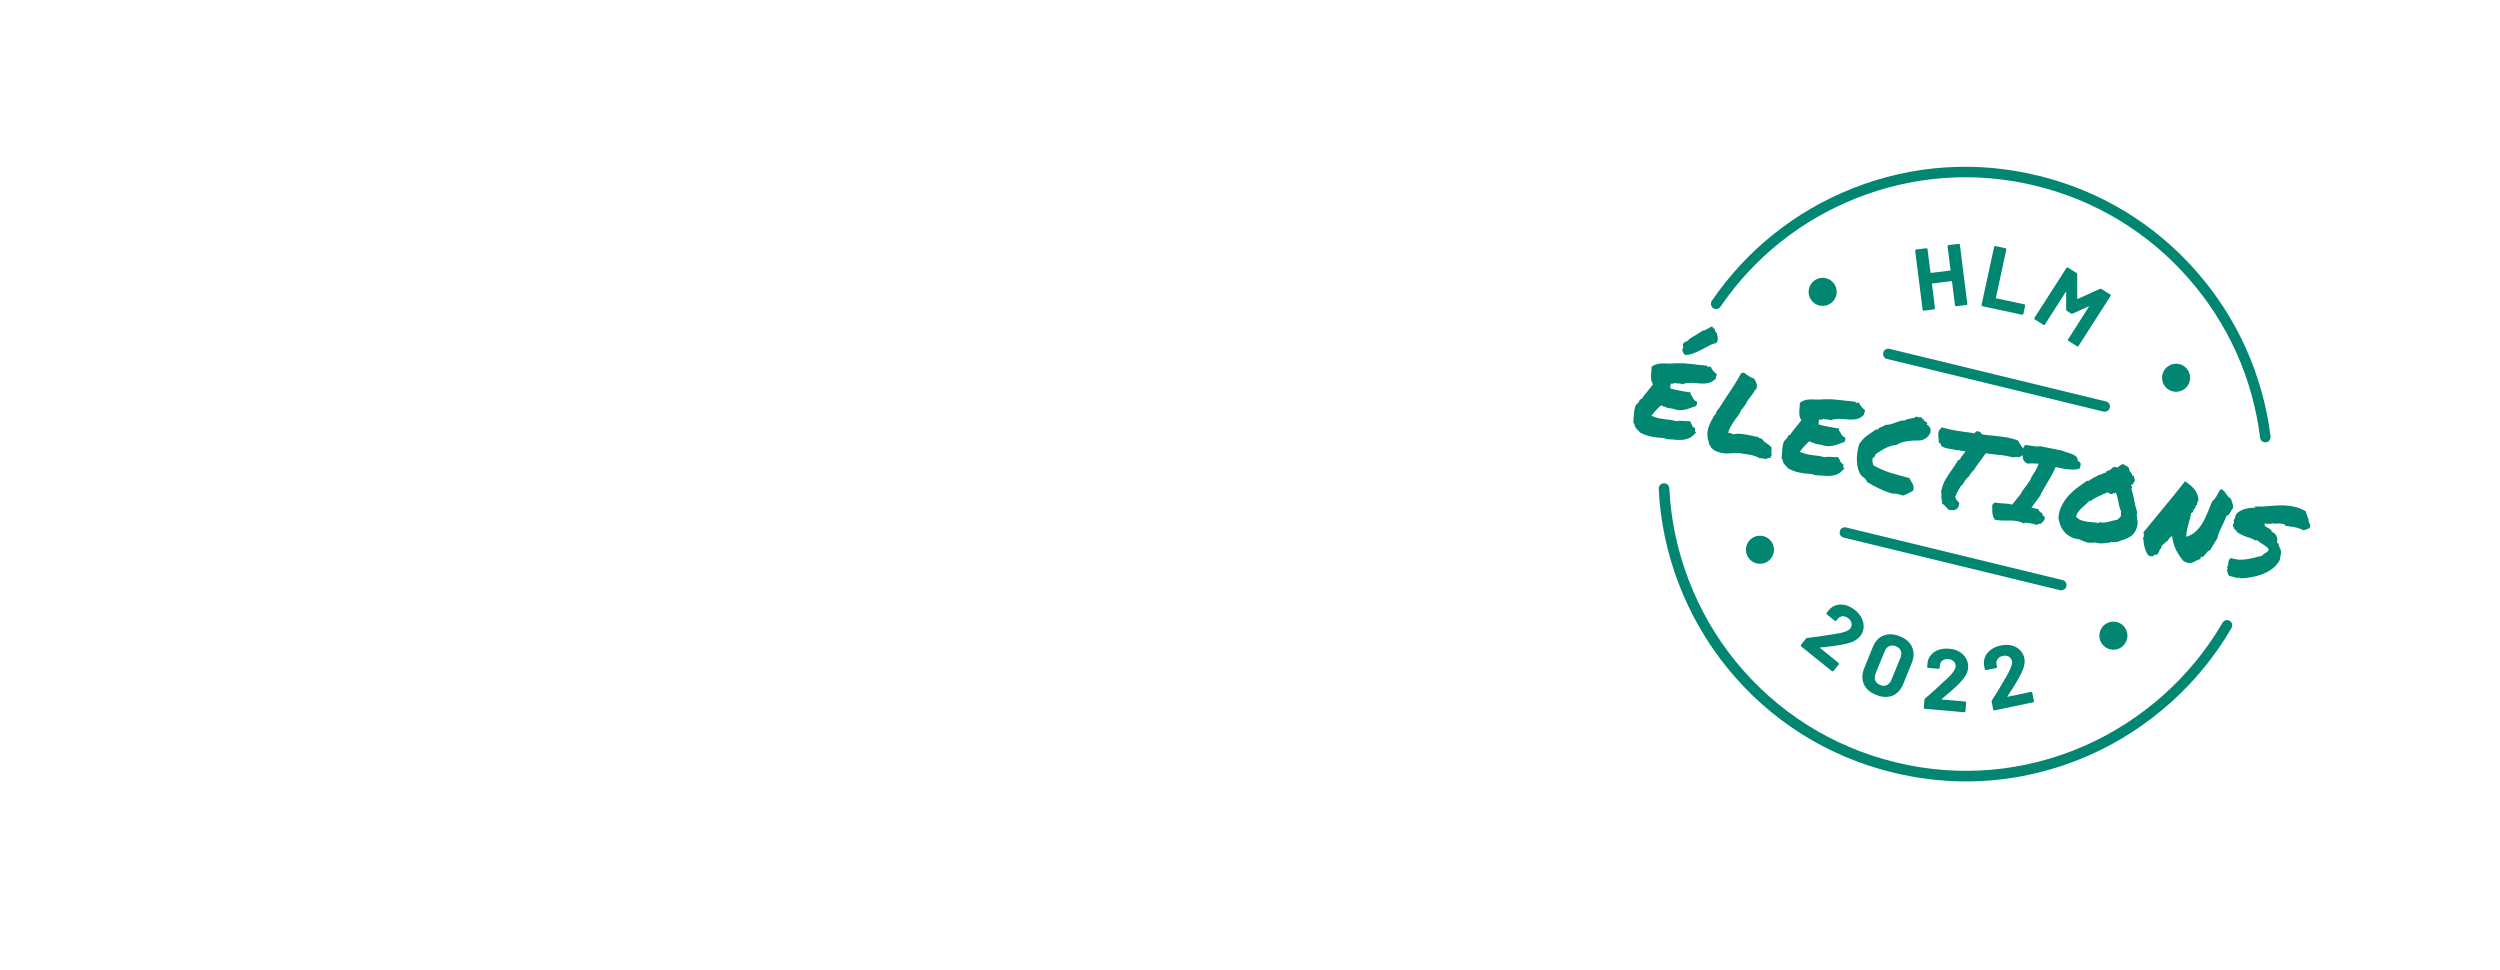 <?xml version="1.0" encoding="utf-8"?>
<!-- Generator: Adobe Illustrator 27.0.0, SVG Export Plug-In . SVG Version: 6.00 Build 0)  -->
<svg version="1.1" id="Calque_1" xmlns="http://www.w3.org/2000/svg" xmlns:xlink="http://www.w3.org/1999/xlink" x="0px" y="0px"
	 width="1583px" height="614px" viewBox="0 0 1583 614" style="enable-background:new 0 0 1583 614;" xml:space="preserve">
<style type="text/css">
	.st0{fill:#008671;}
</style>
<g>
	<path class="st0" d="M1244.9,494.8c-15.4,0-30.9-1.9-46.2-5.6c-41.6-10.1-77.9-33-104.9-66.2c-26.1-32.1-41.6-72.4-43.5-113.5
		c-0.1-1.8,1.3-3.4,3.2-3.5c1.8-0.1,3.4,1.3,3.5,3.2c1.9,39.7,16.8,78.6,42,109.6c26.1,32,61.1,54.1,101.3,63.9
		c40.2,9.8,81.5,6.2,119.3-10.3c36.6-16,67.8-43.7,87.7-78.1c0.9-1.6,2.9-2.1,4.5-1.2s2.1,2.9,1.2,4.5
		c-20.6,35.6-52.8,64.3-90.7,80.9C1297.5,489.3,1271.3,494.8,1244.9,494.8z"/>
	<path class="st0" d="M1434.4,280.1c-1.6,0-3.1-1.2-3.3-2.9c-4.6-37.5-20.3-72.4-45.3-100.9c-25.6-29.2-59.1-49.5-96.9-58.7
		c-37.8-9.2-76.9-6.5-113,7.7c-35.3,13.9-65.2,37.7-86.5,68.9c-1,1.5-3.1,1.9-4.6,0.9c-1.5-1-1.9-3.1-0.9-4.6
		c22.1-32.3,53-57,89.6-71.4c37.4-14.7,77.8-17.5,117-7.9c39.2,9.5,73.9,30.5,100.3,60.7c25.9,29.5,42.1,65.7,46.9,104.5
		c0.2,1.8-1.1,3.5-2.9,3.7C1434.6,280.1,1434.5,280.1,1434.4,280.1z"/>
	<g>
		<path class="st0" d="M1233.3,155.5c0.1-0.1,0.3-0.2,0.4-0.3l6.5-0.8c0.2,0,0.3,0,0.5,0.1c0.1,0.1,0.2,0.3,0.3,0.4l4.7,37.4
			c0,0.2,0,0.3-0.1,0.5c-0.1,0.1-0.3,0.2-0.4,0.3l-6.5,0.8c-0.2,0-0.4,0-0.5-0.1c-0.1-0.1-0.2-0.3-0.3-0.4l-1.9-15.2
			c0-0.2-0.1-0.3-0.3-0.2l-12.2,1.5c-0.2,0-0.3,0.1-0.2,0.3l1.9,15.3c0,0.2,0,0.3-0.1,0.5c-0.1,0.1-0.3,0.2-0.4,0.3l-6.5,0.8
			c-0.2,0-0.3,0-0.5-0.1c-0.1-0.1-0.2-0.3-0.3-0.4l-4.7-37.4c0-0.2,0-0.3,0.1-0.5c0.1-0.1,0.3-0.2,0.4-0.3l6.5-0.8
			c0.2,0,0.3,0,0.5,0.1c0.1,0.1,0.2,0.3,0.3,0.4l1.9,14.9c0,0.2,0.1,0.3,0.3,0.2l12.2-1.5c0.2,0,0.3-0.1,0.2-0.3l-1.9-14.9
			C1233.1,155.8,1233.2,155.6,1233.3,155.5z"/>
		<path class="st0" d="M1254.8,193.6c-0.1-0.2-0.1-0.3-0.1-0.5l8-36.8c0-0.2,0.1-0.3,0.3-0.4c0.2-0.1,0.3-0.1,0.5-0.1l6.4,1.4
			c0.2,0,0.3,0.1,0.4,0.3c0.1,0.2,0.1,0.3,0.1,0.5l-6.6,30.6c0,0.2,0,0.3,0.2,0.3l17.8,3.8c0.2,0,0.3,0.1,0.4,0.3
			c0.1,0.2,0.1,0.3,0.1,0.5l-1.1,5.3c0,0.2-0.1,0.3-0.3,0.4c-0.2,0.1-0.3,0.1-0.5,0.1l-25.1-5.4
			C1255.1,193.8,1254.9,193.7,1254.8,193.6z"/>
		<path class="st0" d="M1330.7,183l5.5,3.5c0.2,0.1,0.3,0.2,0.3,0.4c0,0.2,0,0.3-0.1,0.5l-20.3,31.7c-0.1,0.2-0.2,0.3-0.4,0.3
			c-0.2,0-0.3,0-0.5-0.1l-5.5-3.5c-0.2-0.1-0.3-0.2-0.3-0.4c0-0.2,0-0.3,0.1-0.5l13.2-20.7c0.1-0.1,0.1-0.2,0-0.2
			c-0.1,0-0.2,0-0.3,0l-10,4.6c-0.3,0.2-0.6,0.1-0.9,0l-2.8-1.8c-0.3-0.2-0.4-0.4-0.4-0.8l0-11c0-0.1,0-0.2-0.1-0.2
			c-0.1,0-0.1,0-0.2,0.1l-13.2,20.6c-0.1,0.2-0.2,0.3-0.4,0.3c-0.2,0-0.3,0-0.5-0.1l-5.5-3.5c-0.2-0.1-0.3-0.2-0.3-0.4
			c0-0.2,0-0.3,0.1-0.5l20.3-31.7c0.1-0.2,0.2-0.3,0.4-0.3c0.2,0,0.3,0,0.5,0.1l5.5,3.5c0.3,0.2,0.4,0.4,0.4,0.8l0,15.4
			c0,0.2,0.1,0.3,0.3,0.2l14.1-6.4C1330.1,182.8,1330.4,182.8,1330.7,183z"/>
	</g>
	<g>
		<path class="st0" d="M1152.4,410.1c0,0.1,0,0.2,0.1,0.2l11.7,9.5c0.1,0.1,0.2,0.3,0.2,0.4c0,0.2,0,0.3-0.1,0.5l-3.4,4.2
			c-0.1,0.1-0.3,0.2-0.4,0.2s-0.3,0-0.5-0.1l-19.5-15.7c-0.1-0.1-0.2-0.3-0.2-0.5c0-0.2,0-0.3,0.1-0.5l3.2-4
			c0.2-0.3,0.5-0.4,0.8-0.4c2.5-0.2,5.2-0.6,8-1c2.8-0.4,4.5-0.7,5.2-0.8c1.6-0.3,3.1-0.5,4.7-0.7c5-0.8,8-1.9,9.2-3.3
			c0.8-1,1.1-2.1,0.9-3.4c-0.2-1.2-0.9-2.3-2-3.2c-1.2-0.9-2.4-1.4-3.6-1.3c-1.2,0.1-2.3,0.6-3.2,1.7l-0.9,1.1
			c-0.1,0.1-0.3,0.2-0.4,0.2c-0.2,0-0.3,0-0.5-0.1l-5.1-4.1c-0.1-0.1-0.2-0.3-0.2-0.4c0-0.2,0-0.3,0.1-0.5l1.6-2
			c1.3-1.5,2.9-2.5,4.8-3c1.9-0.5,3.8-0.4,5.8,0.1c2,0.6,3.9,1.6,5.8,3.1c2.1,1.7,3.5,3.5,4.4,5.5c0.9,2,1.2,4,1,5.9
			c-0.2,2-1,3.7-2.3,5.3c-1,1.2-2.3,2.2-3.9,3c-1.6,0.8-3.6,1.4-6.1,1.9c-1.8,0.4-3.7,0.7-5.6,1c-1.9,0.3-4.8,0.6-8.5,1l-1.2,0.1
			C1152.5,409.9,1152.4,410,1152.4,410.1z"/>
		<path class="st0" d="M1180.2,433.2c-1.3-3-1.3-6.3,0.2-10l5.5-13.6c1.5-3.6,3.7-6,6.8-7.2c3.1-1.2,6.5-1,10.3,0.5
			c3.8,1.5,6.4,3.8,7.7,6.8c1.4,3,1.3,6.3-0.1,9.9l-5.5,13.6c-1.5,3.6-3.8,6.1-6.8,7.3c-3.1,1.2-6.5,1.1-10.3-0.5
			C1184.1,438.5,1181.5,436.2,1180.2,433.2z M1194.7,433.8c1.3-0.6,2.3-1.7,2.9-3.2l5.8-14.2c0.6-1.6,0.7-3,0.2-4.3
			c-0.5-1.3-1.6-2.3-3.1-2.9c-1.5-0.6-2.9-0.6-4.2-0.1c-1.3,0.6-2.3,1.7-2.9,3.2l-5.8,14.2c-0.6,1.6-0.7,3-0.2,4.3
			c0.5,1.3,1.5,2.3,3.1,2.9C1192,434.4,1193.4,434.4,1194.7,433.8z"/>
		<path class="st0" d="M1229.1,442.8c0,0.1,0.1,0.1,0.2,0.1l15,1.3c0.2,0,0.3,0.1,0.5,0.2c0.1,0.1,0.2,0.3,0.2,0.5l-0.5,5.4
			c0,0.2-0.1,0.3-0.2,0.5c-0.1,0.1-0.3,0.2-0.5,0.2l-25-2.2c-0.2,0-0.3-0.1-0.5-0.2c-0.1-0.1-0.2-0.3-0.2-0.5l0.5-5.1
			c0-0.3,0.2-0.6,0.4-0.8c2-1.6,4-3.4,6.1-5.3c2.1-1.9,3.4-3.1,3.9-3.6c1.1-1.1,2.3-2.2,3.5-3.2c3.7-3.4,5.6-6.1,5.8-7.9
			c0.1-1.3-0.2-2.4-1.1-3.3c-0.9-0.9-2-1.4-3.5-1.6c-1.5-0.1-2.7,0.2-3.7,0.9c-1,0.7-1.6,1.8-1.7,3.2l-0.1,1.4
			c0,0.2-0.1,0.3-0.2,0.5c-0.1,0.1-0.3,0.2-0.5,0.2l-6.5-0.6c-0.2,0-0.3-0.1-0.5-0.2s-0.2-0.3-0.2-0.5l0.2-2.6
			c0.3-2,1.1-3.7,2.4-5.1c1.3-1.4,2.9-2.5,4.9-3.1c2-0.6,4.1-0.9,6.5-0.6c2.6,0.2,4.9,0.9,6.7,2.1c1.9,1.2,3.2,2.6,4.1,4.4
			c0.9,1.8,1.3,3.7,1.1,5.7c-0.1,1.6-0.7,3.1-1.6,4.7c-0.9,1.6-2.2,3.2-4,5c-1.3,1.3-2.6,2.7-4.1,3.9c-1.5,1.3-3.6,3.1-6.5,5.6
			l-0.9,0.8C1229.1,442.6,1229,442.7,1229.1,442.8z"/>
		<path class="st0" d="M1271,441.1c0.1,0.1,0.1,0.1,0.2,0.1l14.8-3.1c0.2,0,0.3,0,0.5,0.1s0.3,0.2,0.3,0.4l1.1,5.3
			c0,0.2,0,0.3-0.1,0.5c-0.1,0.2-0.2,0.2-0.4,0.3l-24.5,5.1c-0.2,0-0.4,0-0.5-0.1c-0.2-0.1-0.3-0.2-0.3-0.4l-1-5
			c-0.1-0.3,0-0.6,0.2-0.9c1.4-2.1,2.8-4.4,4.3-6.8c1.4-2.4,2.3-4,2.7-4.6c0.8-1.4,1.6-2.8,2.4-4.1c2.5-4.4,3.6-7.4,3.3-9.2
			c-0.3-1.3-0.9-2.2-2-2.9c-1.1-0.6-2.3-0.8-3.8-0.5c-1.5,0.3-2.6,1-3.3,2c-0.7,1-1,2.2-0.7,3.5l0.3,1.4c0,0.2,0,0.3-0.1,0.5
			c-0.1,0.2-0.2,0.2-0.4,0.3l-6.4,1.3c-0.2,0-0.3,0-0.5-0.1c-0.2-0.1-0.2-0.2-0.3-0.4l-0.5-2.6c-0.3-2,0-3.8,0.8-5.6
			c0.8-1.7,2.1-3.2,3.8-4.4c1.7-1.2,3.7-2,6-2.5c2.6-0.5,4.9-0.5,7,0c2.1,0.6,3.9,1.6,5.2,3c1.4,1.4,2.3,3.1,2.7,5.1
			c0.3,1.5,0.3,3.2-0.2,4.9c-0.4,1.8-1.2,3.7-2.4,5.9c-0.8,1.7-1.8,3.3-2.8,5c-1,1.7-2.5,4.1-4.6,7.2l-0.6,1
			C1270.9,441,1270.9,441,1271,441.1z"/>
	</g>
	<g>
		<path class="st0" d="M1035.5,270.5c-0.3-0.4-0.4-0.9-0.5-1.5c0-0.5-0.3-1-0.8-1.5c0.1-0.7,0.1-1.5,0.2-2.4
			c0.1-0.9,0.1-1.9,0.2-2.8c0.1-1,0.2-1.9,0.3-2.8c0.2-0.9,0.4-1.8,0.7-2.5c0.2-0.4,0.4-0.7,0.7-1c0.3-0.3,0.6-0.6,0.9-0.9
			c0.3-0.3,0.5-0.6,0.7-0.9c0.2-0.3,0.3-0.7,0.3-1.1c0.3,0,0.5-0.1,0.6-0.3c0.1-0.2,0.4-0.3,0.7-0.1c0.6-0.9,1.1-1.8,1.7-2.5
			c0.6-0.8,1.2-1.5,1.8-2.2c0.6-0.7,1.2-1.4,1.8-2.2c0.6-0.7,1.2-1.6,1.9-2.5c-0.6-0.9-1-1.8-1.1-2.7c-0.1-0.9-0.2-1.8-0.2-2.7
			c0-0.9,0.1-1.8,0.2-2.7c0.1-0.9,0.2-1.8,0.1-2.8c0.7-0.7,1.5-1.2,2.4-1.5c0.9-0.3,1.8-0.6,2.8-0.7c1-0.1,2.1-0.1,3.2-0.1
			c1.1,0.1,2.3,0.1,3.6,0.1c2.3-0.2,4.4-0.2,6.2-0.2c1.8,0,3.5,0.1,5.2,0.3c1.7,0.1,3.4,0.3,5.2,0.6c1.8,0.2,3.9,0.4,6.3,0.6
			c0,0.1,0.1,0.2,0.2,0.3c0.1,0,0.3,0.1,0.4,0.1c0.1,0.3,0.3,0.6,0.6,0.7c0-0.1,0.1-0.3,0.1-0.4c0-0.1,0-0.2,0-0.3
			c0.1,0,0.2,0.1,0.4,0.2c0.1,0.1,0.3,0.2,0.4,0.2c0.1,0.1,0.2,0.1,0.3,0c0.1,0,0.2-0.2,0.2-0.4c0.3,1.1,0.8,2,1.5,2.8
			c0.7,0.8,1.5,1.6,2.4,2.3c-0.1,0.4-0.1,0.7-0.2,0.9c-0.1,0.2-0.1,0.3-0.2,0.5c-0.1,0.1-0.1,0.3-0.2,0.5c0,0.2-0.1,0.5-0.1,0.9
			c-1,1-2.1,1.8-3.1,2.2c-1.1,0.5-2.2,0.7-3.3,0.8c-1.1,0.1-2.3,0.1-3.5,0c-1.2-0.1-2.4-0.2-3.6-0.3c-1.2-0.1-2.5-0.1-3.8,0
			c-1.3,0.1-2.6,0.3-4,0.8c-0.3-0.2-0.6-0.4-0.9-0.4c-0.3,0-0.6-0.1-1-0.1c-0.3,0-0.7,0-1.1,0c-0.4,0-0.9-0.1-1.4-0.3
			c-0.4,0.2-0.9,0.4-1.4,0.4c-0.5,0-1,0-1.5,0.1c0.1,0.5,0.1,1.1-0.1,1.6c-0.1,0.5-0.2,0.9-0.1,1.3c1.8,0.6,3.9,1.1,6.3,1.5
			s4.6,0.8,6.9,1.2c0,0.2-0.1,0.4-0.2,0.5c-0.1,0.1-0.2,0.2-0.2,0.4c0.3,0.4,0.6,0.8,0.9,1.3c0.3,0.5,0.5,1,0.8,1.5
			c0.3,0.5,0.6,0.9,1,1.2c0.3,0.3,0.8,0.6,1.3,0.6c0.1,0.5,0.2,1,0.1,1.5c0,0.5-0.2,1-0.6,1.5c-1,0.4-2.1,0.7-3.1,1.1
			c-1,0.4-2,0.7-3.1,1c-1,0.3-2.1,0.4-3.3,0.5c-1.2,0.1-2.4-0.1-3.6-0.4c-0.2-0.1-0.4-0.1-0.6-0.1c-0.2,0-0.3-0.2-0.5-0.4
			c-0.5,0.1-1.1,0-1.8-0.2s-1.4-0.3-1.9-0.2c-0.6-0.4-1.3-0.7-2.1-0.9c-0.8-0.2-1.5-0.5-2.1-0.9c-1.1,1-2.2,2-3.2,3.1
			c-1,1.1-2,2.3-2.9,3.6c1.8,0.7,3.3,1.2,4.5,1.5c1.2,0.3,2.4,0.4,3.5,0.6s2.3,0.3,3.4,0.4c1.2,0.1,2.6,0.4,4.2,0.9
			c1.3-0.3,2.6-0.3,4.1-0.2c1.5,0.2,2.9,0.2,4.3,0.1c0.4,0.2,0.7,0.6,1,1.1c0.2,0.5,0.4,0.9,0.6,1.4c0.2,0.5,0.4,0.9,0.7,1.2
			c0.2,0.3,0.6,0.5,1.1,0.6c0.2,0.3,0.3,0.6,0.2,0.9c0,0.3,0,0.6,0,0.9c0,0.3,0.1,0.5,0.1,0.7c0.1,0.2,0.3,0.3,0.7,0.3
			c-1.3,1.5-2.6,2.7-3.8,3.4c-1.3,0.7-2.7,1.1-4.1,1.3c-1.5,0.2-3,0.2-4.7,0.1c-1.7-0.2-3.6-0.3-5.7-0.4c-0.5,0-0.9-0.1-1.2-0.3
			c-0.3-0.2-0.6-0.3-1-0.4c-1.3-0.1-2.9-0.2-4.6-0.4c-1.8-0.2-3.5-0.5-5.3-1c-1.7-0.5-3.4-1.1-4.9-1.9
			C1037.5,272.8,1036.4,271.8,1035.5,270.5z M1086.6,217.3c-0.4,0-1.1,0.2-2,0.5c-1,0.3-2.2,0.9-3.8,1.8c-0.8,0.4-1.8,1-3,1.6
			s-2.4,1.3-3.7,1.8c-1.3,0.6-2.6,1-3.9,1.4c-1.3,0.3-2.5,0.4-3.6,0.2c-0.2-0.4-0.5-0.8-0.7-1.2c-0.2-0.4-0.4-0.8-0.5-1.1
			c-0.1-0.4-0.2-0.7-0.1-1.1c0-0.4,0.3-0.7,0.6-1.1c-0.4-1.1-0.4-1.9-0.2-2.3c0.2-0.5,0.5-0.8,1-1.1c0.5-0.3,1-0.5,1.5-0.7
			c0.5-0.2,1-0.6,1.3-1.2c1.3-0.9,2.7-1.8,4.2-2.6c1.5-0.9,3-1.8,4.3-2.8c0.5,0,1-0.1,1.5-0.3c0.5-0.2,1-0.5,1.5-0.8
			c0.5-0.3,1-0.6,1.6-0.9c0.5-0.3,1.1-0.6,1.6-0.7c0,0.3,0.2,0.6,0.6,1c0.4,0.4,0.7,0.5,0.9,0.4c-0.1,0.5,0.1,1,0.4,1.6
			c0.3,0.6,0.7,1,1,1.3c0.1,0.7,0.2,1.3,0.4,1.9c0.1,0.6,0.2,1.1,0.2,1.7c0,0.5-0.1,1-0.2,1.5
			C1087.4,216.4,1087.1,216.9,1086.6,217.3z"/>
		<path class="st0" d="M1082.4,281.6c-0.1-0.2-0.2-0.5-0.3-0.8c-0.1-0.3-0.1-0.6-0.1-1.1c-0.4-0.9-0.7-1.9-0.8-3
			c-0.1-1.1-0.1-2.2,0-3.2c0.1-1.1,0.4-2.2,0.7-3.2c0.4-1.1,0.8-2,1.2-2.9c0.2-0.4,0.5-0.9,0.7-1.3c0.4-0.8,0.9-1.6,1.3-2.4
			c0.4-0.8,0.9-1.4,1.5-1.8c-0.1-0.5,0.1-1.1,0.5-1.6c0.4-0.5,0.7-1,1.1-1.5c0.1-0.1,0.2-0.2,0.3-0.3c0.1-0.1,0.1-0.2,0.2-0.3
			c0.9-1.4,1.8-2.8,2.7-4.2c0.9-1.3,1.7-2.6,2.5-3.8c1.5-2.3,3-4.5,4.4-6.7c1.4-2.2,2.8-4.5,4.1-7.1c0.4-0.2,0.8-0.3,1.1-0.3
			c0.1,0,0.2,0,0.4-0.1c0.1,0,0.3,0,0.5,0c0.8,0.7,1.8,1.5,3,2.2c1.2,0.7,2.2,1.2,3.1,1.4l0.9,1.3c0.4,0.8,0.8,1.6,1,2.5
			c0.2,0.8,0.1,1.8-0.3,3c-0.4,0.3-0.7,0.5-0.9,0.6c-0.5,1-1,1.8-1.5,2.5c-0.5,0.7-1,1.4-1.5,2c-0.6,0.7-1.1,1.4-1.6,2.2
			c-0.5,0.7-1,1.7-1.5,2.8c-0.3,0.2-0.6,0.5-0.7,0.7c-0.1,0.2-0.3,0.4-0.4,0.6c-0.2,0.2-0.3,0.5-0.5,0.8c-0.2,0.3-0.5,0.5-0.8,0.6
			c-0.5,1.4-1.1,2.4-1.6,3.2c-0.6,0.8-1.1,1.6-1.7,2.3c-1,1.4-2,2.8-2.9,4.3c-0.9,1.4-1.7,3.1-2.2,5.1c0.6,0,1.1,0,1.5,0.2
			c0.6,0.1,1.1,0.4,1.6,0.7c1.8-0.4,3.7-0.5,5.7-0.2c2,0.3,3.9,0.6,5.8,1c1.6,0.4,3.1,0.7,4.4,0.9c0.4,0.4,0.6,0.7,0.8,0.7
			c0.1,0.1,0.4,0.1,0.7,0.2c0.1,0,0.3,0.1,0.4,0.1s0.3,0.1,0.5,0.2c0.5,0.8,1,1.4,1.5,1.8c0.5,0.4,1.1,0.8,1.7,1.2
			c0.5,0.4,1,0.7,1.5,1.1c0.5,0.4,1,0.8,1.4,1.4l-0.2,3.6c0.2,0.6,0.3,1,0.2,1.1c-0.1,0.4-0.3,0.7-0.5,0.9l-0.1,0.9
			c-0.9,0-1.5,0-1.8,0.2c-0.3,0.1-0.7,0.3-1.1,0.6c-0.5-0.1-1-0.2-1.4-0.3c-0.9-0.2-1.9-0.3-2.9-0.3c-1.2-0.8-2.7-1.4-4.3-1.8
			c-0.6-0.2-1.3-0.3-1.9-0.4c-0.7-0.1-1.3-0.2-2-0.3c-0.7-0.1-1.4-0.2-2.1-0.3c-0.7-0.1-1.4-0.2-2-0.4c-0.6,0-1-0.1-1.2-0.1
			c-0.2,0-0.5,0-0.7,0c-1.6,0.1-3.4,0.2-5.3,0.3c-1.9,0.1-3.7-0.1-5.5-0.6c-2.7-0.6-4.6-1.8-5.9-3.6c-0.1-0.4-0.2-0.8-0.2-0.9
			C1082.5,282,1082.5,281.8,1082.4,281.6z"/>
		<path class="st0" d="M1129.4,293.3c-0.3-0.4-0.4-0.9-0.5-1.5c0-0.5-0.3-1-0.8-1.5c0.1-0.7,0.1-1.5,0.2-2.4
			c0.1-0.9,0.1-1.9,0.2-2.8c0.1-1,0.2-1.9,0.3-2.8c0.2-0.9,0.4-1.8,0.7-2.5c0.2-0.4,0.4-0.7,0.7-1c0.3-0.3,0.6-0.6,0.9-0.9
			c0.3-0.3,0.5-0.6,0.7-0.9c0.2-0.3,0.3-0.7,0.3-1.1c0.3,0,0.5-0.1,0.6-0.3c0.1-0.2,0.4-0.3,0.7-0.1c0.6-0.9,1.1-1.8,1.7-2.5
			c0.6-0.8,1.2-1.5,1.8-2.2c0.6-0.7,1.2-1.4,1.8-2.2c0.6-0.7,1.2-1.6,1.9-2.5c-0.6-0.9-1-1.8-1.1-2.7c-0.1-0.9-0.2-1.8-0.2-2.7
			c0-0.9,0.1-1.8,0.2-2.7c0.1-0.9,0.2-1.8,0.1-2.8c0.7-0.7,1.5-1.2,2.4-1.5c0.9-0.3,1.8-0.6,2.8-0.7c1-0.1,2.1-0.1,3.2-0.1
			s2.3,0.1,3.6,0.1c2.3-0.2,4.4-0.2,6.2-0.2c1.8,0,3.5,0.1,5.2,0.3c1.7,0.1,3.4,0.3,5.2,0.6c1.8,0.2,3.9,0.4,6.3,0.6
			c0,0.1,0.1,0.2,0.2,0.3c0.1,0,0.3,0.1,0.4,0.1c0.1,0.3,0.3,0.6,0.6,0.7c0-0.1,0.1-0.3,0.1-0.4c0-0.1,0-0.2,0-0.3
			c0.1,0,0.2,0.1,0.4,0.2c0.1,0.1,0.3,0.2,0.4,0.2c0.1,0.1,0.2,0.1,0.3,0c0.1,0,0.2-0.2,0.2-0.4c0.3,1.1,0.8,2,1.5,2.8
			c0.7,0.8,1.5,1.6,2.4,2.3c-0.1,0.4-0.1,0.7-0.2,0.9c-0.1,0.2-0.1,0.3-0.2,0.5c-0.1,0.1-0.1,0.3-0.2,0.5c0,0.2-0.1,0.5-0.1,0.9
			c-1,1-2.1,1.8-3.1,2.2c-1.1,0.5-2.2,0.7-3.3,0.8c-1.1,0.1-2.3,0.1-3.5,0c-1.2-0.1-2.4-0.2-3.6-0.3c-1.2-0.1-2.5-0.1-3.8,0
			c-1.3,0.1-2.6,0.3-4,0.8c-0.3-0.2-0.6-0.4-0.9-0.4c-0.3,0-0.6-0.1-1-0.1c-0.3,0-0.7,0-1.1,0c-0.4,0-0.9-0.1-1.4-0.3
			c-0.4,0.2-0.9,0.4-1.4,0.4c-0.5,0-1,0-1.5,0.1c0.1,0.5,0.1,1.1-0.1,1.6c-0.1,0.5-0.2,0.9-0.1,1.3c1.8,0.6,3.9,1.1,6.3,1.5
			s4.6,0.8,6.9,1.2c0,0.2-0.1,0.4-0.2,0.5c-0.1,0.1-0.2,0.2-0.2,0.4c0.3,0.4,0.6,0.8,0.9,1.3c0.3,0.5,0.5,1,0.8,1.5
			c0.3,0.5,0.6,0.9,1,1.2c0.3,0.3,0.8,0.6,1.3,0.6c0.1,0.5,0.2,1,0.1,1.5c0,0.5-0.2,1-0.6,1.5c-1,0.4-2.1,0.7-3.1,1.1
			c-1,0.4-2,0.7-3.1,1c-1,0.3-2.1,0.4-3.3,0.5c-1.2,0.1-2.4-0.1-3.6-0.4c-0.2-0.1-0.4-0.1-0.6-0.1c-0.2,0-0.3-0.2-0.5-0.4
			c-0.5,0.1-1.1,0-1.8-0.2c-0.7-0.2-1.4-0.3-1.9-0.2c-0.6-0.4-1.3-0.7-2.1-0.9c-0.8-0.2-1.5-0.5-2.1-0.9c-1.1,1-2.2,2-3.2,3.1
			c-1,1.1-2,2.3-2.9,3.6c1.8,0.7,3.3,1.2,4.5,1.5c1.2,0.3,2.4,0.4,3.5,0.6c1.1,0.1,2.3,0.3,3.4,0.4c1.2,0.1,2.6,0.4,4.2,0.9
			c1.3-0.3,2.6-0.3,4.1-0.2c1.5,0.2,2.9,0.2,4.3,0.1c0.4,0.2,0.7,0.6,1,1.1c0.2,0.5,0.4,0.9,0.6,1.4c0.2,0.5,0.4,0.9,0.7,1.2
			c0.2,0.3,0.6,0.5,1.1,0.6c0.2,0.3,0.3,0.6,0.2,0.9c0,0.3,0,0.6,0,0.9c0,0.3,0.1,0.5,0.1,0.7c0.1,0.2,0.3,0.3,0.7,0.3
			c-1.3,1.5-2.6,2.7-3.8,3.4c-1.3,0.7-2.7,1.1-4.1,1.3c-1.5,0.2-3,0.2-4.7,0.1c-1.7-0.2-3.6-0.3-5.7-0.4c-0.5,0-0.9-0.1-1.2-0.3
			c-0.3-0.2-0.6-0.3-1-0.4c-1.3-0.1-2.9-0.2-4.6-0.4c-1.8-0.2-3.5-0.5-5.3-1c-1.7-0.5-3.4-1.1-4.9-1.9
			C1131.4,295.6,1130.3,294.6,1129.4,293.3z"/>
		<path class="st0" d="M1178.9,301.5c-1.1-1.3-1.8-2.8-2.3-4.5c-0.5-1.7-0.7-3.4-0.8-5.2c-0.1-1.8,0-3.6,0.3-5.4
			c0.3-1.8,0.6-3.5,1.1-5.1c0.7-1.1,1.5-2.1,2.3-3c0.8-0.9,1.7-1.7,2.7-2.4c0.9-0.7,1.9-1.4,2.9-2.1c1-0.6,2-1.3,2.9-2
			c0.3,0.1,0.5,0.2,0.7,0.4c0.3-0.5,0.7-0.8,1.1-1.1c0.4-0.3,0.9-0.5,1.4-0.7c0.5-0.2,1-0.4,1.4-0.6c0.5-0.2,0.9-0.5,1.3-0.8
			c1.2,0,2.3-0.1,3.3-0.4c1-0.3,2-0.6,2.9-1c1-0.4,1.9-0.7,2.9-1c1-0.3,2.1-0.4,3.2-0.4c0.5-0.4,1.1-0.6,1.8-0.8
			c0.7-0.2,1.4-0.3,2-0.4s1.3-0.3,2-0.5c0.6-0.2,1.2-0.5,1.7-0.9c0.2,0.4,0.5,0.6,1.1,0.6c0.5,0,1,0,1.4,0c0.3,0,0.5,0.1,0.6,0.3
			c0.1,0.2,0.3,0.4,0.4,0.6c0.1,0.2,0.2,0.3,0.3,0.4c0.1,0.1,0.3,0,0.5-0.3c0.3,0.1,0.4,0.3,0.2,0.5c-0.2,0.2-0.4,0.4-0.4,0.5
			c0.5,0,0.8,0.2,1.1,0.5c0.2,0.3,0.7,0.6,1.3,0.8c0.2,0.3,0.2,0.5,0.1,0.6c-0.1,0.1-0.2,0.3-0.4,0.6c1.5,0.9,2.3,1.9,2.5,3.1
			c0.2,1.2,0,2.3-0.7,3.3c-0.6,1.1-1.6,2-2.8,2.7c-1.2,0.7-2.4,1.1-3.7,1.1c-1.5,0-2.9,0.1-4.1,0.1c-1.3,0.1-2.5,0.2-3.7,0.4
			c-1.2,0.2-2.4,0.5-3.5,0.8c-1.1,0.4-2.1,0.9-3,1.5c-1.3,0.1-2.6,0.3-3.8,0.7c-1.2,0.4-2.3,0.9-3.3,1.4c-1.1,0.6-2.1,1.1-3.1,1.8
			c-1,0.6-2,1.3-3,1.9c-0.2,0.8-0.5,1.3-0.8,1.7c-0.4,0.3-0.8,0.7-1.2,1c-0.1,0.9-0.1,1.7,0,2.3c0.1,0.7,0.3,1.4,0.5,2.1
			c3.3,2,7,3.5,10.9,4.8c4,1.2,7.9,2.3,11.9,3.3c0.3,0.6,0.6,1.3,1,1.9c0.4,0.6,0.8,1.2,1.1,1.8c0.3,0.6,0.5,1.3,0.6,2
			c0.1,0.7,0,1.5-0.4,2.4c-1,0.6-2,1.1-3,1.6c-1.1,0.5-2.1,0.9-3.2,1.4c-0.4-0.1-0.9-0.2-1.4-0.4c-0.6-0.2-1.1-0.3-1.7-0.5
			c-0.6-0.1-1.2-0.3-1.8-0.3c-0.6-0.1-1.2-0.1-1.8,0c-2.8-0.8-5.6-1.8-8.4-3.2c-2.8-1.3-5.4-2.7-7.7-4.2c-0.4-0.7-0.7-1.4-1.1-2
			C1180.4,302.5,1179.7,302,1178.9,301.5z"/>
		<path class="st0" d="M1227.6,279.3c0-0.4,0-0.7,0-1c0-0.3-0.1-0.7-0.1-1.1c-0.1-0.6-0.2-1.2-0.2-1.9c0-0.7,0.1-1.4,0.3-2.3
			c0.2-0.4,0.4-0.7,0.6-0.9c0.2-0.2,0.4-0.3,0.5-0.4l0.6-1.1l1,0.2c0.3,0.1,0.7,0.2,1.1,0.3c0.4,0.1,0.8,0.2,1.1,0.3
			c1.7,0.4,3.5,0.8,5.3,1.1c1.8,0.3,3.7,0.6,5.6,0.9c2.1,0.2,4.4,0.6,6.8,1c0.3-0.4,0.6-0.7,0.7-0.8c0.1-0.1,0.2-0.3,0.4-0.4
			l0.8-0.2c1,0.2,1.7,0.5,2.1,0.9c0.3,0.4,0.6,0.7,0.7,1.1c1.2,0.2,2.4,0.4,3.7,0.5c1.3,0.1,2.6,0.3,3.9,0.4
			c1.9,0.2,3.7,0.4,5.6,0.7c1.9,0.2,3.7,0.5,5.5,1c0.8,0.2,1.5,0.4,2.1,0.6c0.7,0.2,1.3,0.4,1.9,0.7l0.7,0.8c0.1,0.4,0.3,0.7,0.5,1
			c0.2,0.3,0.5,0.7,0.7,1c0.5,0.7,1,1.5,1.5,2.5c0.5,1,0.4,2.2-0.2,3.7l-0.5,0.6c-0.2,0.1-0.5,0.3-0.8,0.4l-0.9,0.7l-0.7-0.2
			c-0.5-0.1-0.8-0.2-1-0.1c-0.2,0-0.5,0-0.9,0.1c-0.2,0-0.4,0.1-0.7,0.1c-0.2,0-0.5,0-0.8,0.1c-0.5-0.2-0.9-0.3-1.1-0.3
			c-0.3-0.1-0.6-0.1-0.9-0.2c-1.3-0.3-2.8-0.6-4.4-0.8c-1.6-0.2-3.2-0.4-4.7-0.5c-1.1-0.1-2.2-0.3-3.2-0.4c-1-0.1-1.9-0.2-2.8-0.4
			c-0.7,1.1-1.4,2-2,2.8c-0.6,0.8-1.2,1.6-1.8,2.4c-0.6,0.8-1.2,1.6-1.8,2.5c-0.6,0.8-1.2,1.8-1.8,2.8c-0.7,0.7-1.4,1.3-1.9,2
			c-0.5,0.7-1,1.4-1.5,2.3c-0.9,0.6-1.5,1.3-2.1,2.1c-0.5,0.8-1,1.5-1.3,2.1l-0.5,0.9c-0.4,0.2-0.6,0.4-0.8,0.6
			c-0.1,0.2-0.3,0.3-0.5,0.5c-0.3,0.6-0.6,1.1-0.9,1.6c-0.1,0.2-0.3,0.4-0.4,0.6c-0.2,0.2-0.2,0.4-0.2,0.6c-0.2,0.5-0.4,0.8-0.7,1
			c-0.1,0.3-0.2,0.5-0.3,0.8c-0.1,0.3-0.2,0.5-0.3,0.8c-0.2,0.3-0.3,0.6-0.4,0.8c-0.1,0.2-0.1,0.5-0.1,0.7c0.1,0.2,0.2,0.4,0.3,0.6
			c0.1,0.2,0.1,0.5,0.2,0.8c0.1,0.1,0.2,0.2,0.3,0.3c0.1,0.1,0.2,0.2,0.3,0.3c0.3,0.4,0.6,0.7,0.9,0.8l0.5,1
			c-0.1,1.7-0.7,2.9-1.7,3.6c-1.1,0.8-2.5,1-4.4,0.6l-0.9-0.3c-0.2-0.4-0.4-0.6-0.4-0.7c-0.4-0.3-0.7-0.5-0.9-0.7
			c-0.2-0.2-0.4-0.5-0.6-0.8c-0.1-0.1-0.2-0.2-0.3-0.3c-0.1-0.1-0.2-0.1-0.3-0.3c-0.4-0.2-0.7-0.5-1-0.7l-0.6-0.6
			c0.2-0.4,0.3-0.7,0.3-0.9c-0.2-0.6-0.4-1.2-0.4-1.8c-0.1-0.6-0.1-1.3-0.1-1.9c0-0.5,0-1,0-1.4c0-0.4-0.1-0.8-0.2-1.2
			c0.7-3.2,1.6-5.7,2.8-7.7c1.2-2,2.4-3.9,3.7-5.7c0.7-1,1.4-2,2.1-3c0.7-1,1.3-2.1,1.9-3.2l0.9-0.6c0.4-0.2,0.6-0.3,0.7-0.3
			c0.1-0.6,0.4-1.1,0.8-1.6c0.4-0.5,0.7-1,1.2-1.5c0.3-0.3,0.5-0.6,0.8-1c0.2-0.3,0.4-0.6,0.5-0.9c-0.3-0.1-0.6-0.1-0.9-0.2
			c-0.3,0-0.5-0.1-0.8-0.1c-0.6,0-1.2-0.1-1.7-0.2c-0.4-0.1-0.7-0.2-0.9-0.3c-0.4,0.1-0.8,0.1-1.1,0.1c-0.3-0.1-0.6-0.1-1-0.2
			l-0.8-0.2l-0.8-0.2c-0.5-0.1-1-0.2-1.3-0.1c-0.6-0.2-1-0.3-1.2-0.3c-0.2,0-0.4-0.1-0.6-0.1l-0.8-0.2l-0.8-0.2
			c-0.4-0.1-0.8-0.2-1.2-0.4c-0.4-0.2-0.9-0.5-1.3-0.8l-0.3-0.7c-0.1-0.6-0.3-0.9-0.5-1l-0.7-0.4L1227.6,279.3z"/>
		<path class="st0" d="M1263.2,329.1c-0.5-0.6-0.9-1.2-1.1-1.9c-0.2-0.7-0.4-1.5-0.5-2.3c-0.1-0.8-0.1-1.6-0.1-2.4
			c0-0.8,0-1.6,0-2.4c0.2-0.6,0.4-1.1,0.7-1.3c0.3-0.2,0.7-0.4,1.1-0.6c1.1,0.2,2.1,0.4,3,0.4c0.9,0.1,1.8,0.1,2.6,0.2
			c0.8,0.1,1.7,0.1,2.5,0.2c0.8,0.1,1.7,0.2,2.7,0.5c1-1.2,2-2.4,2.9-3.6c0.9-1.1,1.8-2.2,2.6-3.3c0.5-1.1,1.1-2,1.8-2.9
			c0.7-0.9,1.3-1.7,1.9-2.5c0.6-0.8,1.2-1.6,1.7-2.4c0.5-0.8,1-1.7,1.3-2.7c0.9-1.4,1.8-2.8,2.5-4c0.7-1.2,1.5-2.7,2.1-4.5
			c-1.8-0.1-3.2-0.2-4.3-0.2c-1.1,0-1.9,0.1-2.4,0.2c-0.9-0.3-1.6-0.6-2-1.1c-0.4-0.4-0.8-0.9-1-1.4c-0.2-0.5-0.4-1.1-0.4-1.7
			c-0.1-0.6-0.2-1.3-0.4-2c0.3-0.4,0.5-0.9,0.6-1.8c0.1-0.8,0-1.4-0.4-1.9c0.4,0,0.7-0.2,1-0.7c0.3-0.5,0.4-0.9,0.4-1.2
			c0.8,0,1.7,0,2.5,0.2c0.9,0.1,1.7,0.3,2.6,0.4c0.8,0.1,1.7,0.2,2.5,0.3c0.8,0.1,1.5,0,2.1-0.2c2.4,0.5,4.8,1,7.4,1.5
			c2.6,0.5,4.9,1,7.1,1.4c0.7,0.5,1.6,0.8,2.7,1.1c1.1,0.3,2.1,0.6,3.1,1c1,0.4,1.9,0.9,2.6,1.6c0.7,0.7,1.1,1.6,1.1,2.8
			c0.7,0.3,1.1,0.6,1.4,0.9c0.3,0.4,0.4,0.7,0.4,1.1c0,0.4-0.1,0.8-0.2,1.3c-0.1,0.5-0.3,0.9-0.4,1.4c-0.9,0.4-1.9,0.6-3.1,0.7
			c-1.2,0.1-2.5,0-3.8-0.1c-1.4-0.1-2.7-0.3-4.2-0.6s-2.8-0.6-4.2-0.8c-0.6,1.4-1.4,3.1-2.4,4.9c-1,1.9-2.1,3.7-3.1,5.4
			c-1,1.8-2,3.4-2.8,4.8c-0.8,1.4-1.2,2.3-1.3,2.8c-0.7,0.9-1.3,1.7-1.8,2.4c-0.5,0.6-0.9,1.3-1.3,1.8c-0.4,0.6-0.8,1.1-1.2,1.7
			c-0.4,0.5-0.9,1.2-1.4,1.8l4.6,1.1c0,0.5,0.1,0.9,0.4,1.2c0.3,0.3,0.6,0.5,0.9,0.7c0.3,0.2,0.6,0.5,0.9,0.7
			c0.2,0.3,0.3,0.6,0.2,1.1c0.8,0.4,1.3,0.9,1.4,1.4c0.1,0.5,0.1,1-0.2,1.5c-0.2,0.5-0.6,1-1.1,1.4s-0.9,0.9-1.3,1.2
			c-0.4-0.2-0.8-0.2-1.2,0c-0.4,0.2-0.8,0.4-1.2,0.7c-1.3-0.5-2.5-0.8-3.8-1c-1.3-0.2-2.5-0.3-3.6-0.5c-0.2,0-0.4,0.1-0.4,0.3
			c0,0.2-0.1,0.3-0.2,0.4c-1.3-0.8-2.7-1.3-4.2-1.6c-1.5-0.3-3-0.4-4.6-0.4c-1.6,0-3.2,0-4.9,0
			C1266.5,329.6,1264.8,329.4,1263.2,329.1z"/>
		<path class="st0" d="M1316.2,341.4c-2-0.2-3.8-0.7-5.3-1.6c-1.5-0.8-2.8-1.9-3.8-3.1c-1.1-1.3-1.9-2.6-2.5-4.2
			c-0.6-1.5-1-3.1-1.2-4.7c0.3-3.2,1.1-5.9,2.4-8.2c1.2-2.3,2.7-4.4,4.4-6.2c1.7-1.8,3.6-3.5,5.6-4.9c2-1.5,3.9-2.9,5.8-4.2
			c0.3,0.2,0.5,0.3,0.8,0.2s0.5-0.2,0.7-0.4c0.2-0.2,0.4-0.4,0.7-0.5c0.3-0.2,0.5-0.3,0.8-0.3c0.3-0.4,0.6-0.6,1-0.8
			c0.4-0.2,0.7-0.4,1.1-0.5c0.4-0.2,0.8-0.3,1.1-0.5c0.4-0.2,0.7-0.5,1-0.8c0.5,0,0.9,0,1.3-0.2c0.4-0.1,0.8-0.3,1.1-0.5
			c0.4-0.2,0.7-0.4,1.1-0.5c0.4-0.1,0.8-0.2,1.3-0.3l0.2-0.9c1.1-0.2,1.9-0.5,2.5-1c0.6-0.4,1.3-1,2.1-1.7c0.5,0.1,0.9,0.1,1.2,0.2
			c0.3,0.1,0.8,0.1,1.4,0.2c0.6-0.7,1.1-1.1,1.6-1.4c0.4-0.3,1.1-0.6,1.8-0.8c0.6,0.5,1.3,0.9,2,1.2c0.7,0.3,1.4,0.8,1.8,1.6
			c-0.1,0.6,0,1,0.2,1.4c0.2,0.4,0.4,0.7,0.7,1c0.3,0.3,0.5,0.7,0.8,1c0.2,0.3,0.4,0.8,0.3,1.3c0.2,0.1,0.4,0,0.5,0
			c0.1-0.1,0.2-0.1,0.5,0c0,0.4,0,0.7,0.1,0.9c0,0.2,0.1,0.5,0.2,0.7c0.1,0.2,0.1,0.4,0.2,0.7c0.1,0.3,0.1,0.5,0.1,0.9
			c-0.4,0.5-0.7,1-1,1.6c-0.3,0.6-0.8,0.9-1.4,1c-0.1,0.4,0,0.6,0.3,0.7c0.3,0.1,0.4,0.3,0.3,0.6c-0.1,0.4-0.2,0.7-0.4,1
			c0.7,2.4,1.4,4.9,1.8,7.5c0.5,2.6,1.1,5.1,1.9,7.5c-0.2,0.6-0.4,1.2-0.3,1.9c0,0.6,0.1,1.3,0.2,1.9c0.1,0.6,0.2,1.3,0.3,1.9
			c0.1,0.6,0.1,1.3,0,1.9c-0.1,0.8-0.3,1.6-0.6,2.5c-0.3,0.9-0.7,1.7-1.2,2.4c-0.5,0.7-1,1.4-1.6,2c-0.6,0.6-1.3,1-1.9,1.2
			c-0.9,0.7-2,1.2-3.2,1.5c-1.2,0.3-2.4,0.7-3.5,1.3c-0.7,0.2-1.5,0.3-2.2,0.3c-0.8,0-1.5,0-2.3,0c-0.7,0.2-1.5,0.4-2.3,0.5
			c-0.9,0.1-1.8,0.2-2.7,0.3c-0.9,0.1-1.8,0.1-2.7,0c-0.9,0-1.7-0.2-2.3-0.5c-1.8,0.2-3.4,0.2-5,0.1
			C1319.9,342.9,1318.1,342.3,1316.2,341.4z M1323,317c-0.7,0.9-1.5,1.7-2.3,2.4c-0.8,0.7-1.6,1.4-2.4,2.1c-0.8,0.7-1.5,1.5-2.2,2.4
			c-0.7,0.9-1.2,1.9-1.5,3.2c0.7,1,1.7,1.7,2.9,2.2c1.2,0.5,2.5,0.8,3.8,1c1.3,0.2,2.7,0.4,4,0.4c1.4,0.1,2.6,0.3,3.6,0.5
			c0.1-0.4,0.3-0.6,0.7-0.5c1.9,0.3,3.8,0.2,5.6-0.3c1.8-0.5,3.7-1,5.7-1.4c0.4-0.5,0.8-0.9,1.2-1.2c0.5-0.3,0.8-0.9,1-1.6
			c-0.1-0.5-0.2-0.8-0.2-1.1c0-0.3,0.1-0.7,0.2-1.2c-0.8-1.9-1.4-3.9-1.7-6c-0.4-2.1-0.9-4.2-1.6-6.1c-0.1,0.2-0.4,0.4-0.7,0.5
			c-0.3,0.2-0.6,0-0.8-0.3c-0.2,0.4-0.5,0.7-0.8,0.8c-0.3,0.1-0.6,0.1-1,0c-0.3-0.1-0.7-0.2-1-0.4c-0.3-0.2-0.6-0.5-0.8-0.8
			c-1.9,0.9-3.7,1.7-5.6,2.5c-1.8,0.8-3.6,1.8-5.2,3.1c-0.3,0.1-0.4,0.1-0.4,0C1323.4,317,1323.3,317,1323,317z"/>
		<path class="st0" d="M1368.6,347.1c-0.5,0.3-0.9,0.6-1.1,1.2c-0.2,0.5-0.5,1.1-0.7,1.6c-0.3,0.5-0.6,0.9-1,1.2
			c-0.4,0.3-1.1,0.3-1.9,0.1c-0.2,0.2-0.3,0.3-0.2,0.4c0.1,0.1,0.2,0.3,0.2,0.7c-0.6-0.2-1.1-0.3-1.4-0.2c-0.3,0.1-0.7,0.2-1.1,0.2
			c-1-0.6-1.7-1.3-2.2-2.4c-0.5-1-0.9-2.1-1.2-3.2c-0.3-1.1-0.5-2.2-0.6-3.4c-0.1-1.1-0.3-2.1-0.5-3c0-0.2,0.1-0.2,0.3-0.2
			c0.2,0.1,0.3,0.1,0.4,0.1c-0.1-0.5-0.2-1-0.1-1.6c0-0.6-0.1-1.1-0.3-1.5c2-2.5,4.1-5,6.3-7.7c2.2-2.7,4.5-5.4,6.7-8.1
			c2.3-2.8,4.5-5.5,6.8-8.3c2.3-2.8,4.5-5.6,6.6-8.3c1.1,0.8,2.2,1.6,3.3,2.5c1,0.9,2,1.9,2.8,2.9c0.8,1,1.4,2.2,1.8,3.4
			c0.4,1.2,0.6,2.5,0.5,3.9c-0.2,0.2-0.3,0.3-0.4,0.2c-0.1-0.1-0.2-0.1-0.4,0.1c0.2,0.3,0.2,0.5,0.2,0.7c0,0.1,0,0.2-0.1,0.3
			c-0.1,0.1-0.1,0.2-0.2,0.4c0,0.2,0,0.5,0.2,0.8c-0.2-0.1-0.4-0.1-0.5,0c-0.1,0.1-0.3,0.1-0.5-0.1c0.1,0.7,0,1.2-0.2,1.5
			c-0.2,0.3-0.4,0.6-0.6,0.9c-0.3,0.2-0.5,0.5-0.7,0.8c-0.2,0.3-0.3,0.8-0.2,1.4c-0.2,0-0.3,0-0.4,0c-0.1,0.1-0.2,0.1-0.2,0.2
			c-0.1,0.1-0.1,0.1-0.2,0.2c-0.1,0.1-0.2,0-0.4-0.1c-0.1,1.2-0.4,2.4-0.7,3.6c-0.3,1.2-0.7,2.4-1,3.6c-0.3,1.2-0.7,2.5-0.9,3.8
			c-0.3,1.3-0.4,2.7-0.4,4.2c2.2-0.7,4.1-1.7,5.8-3.2c1.6-1.5,3.1-3.3,4.3-5.3c1.2-2,2.3-4.3,3.3-6.7c1-2.4,2-4.9,3-7.4
			c0.6-0.4,1.2-0.9,1.6-1.5c0.5-0.6,0.9-1.3,1.3-2c0.4-0.7,0.8-1.4,1.2-2.2c0.4-0.7,0.8-1.4,1.4-1.9c0.8,0.3,1.4,0.7,1.9,1.2
			c0.5,0.5,0.9,1.1,1.3,1.7c0.4,0.6,0.8,1.2,1.2,1.7c0.4,0.5,1.1,1,1.8,1.3c0.4,1.1,0.8,2.1,1.1,3c0.3,1,0.5,2,0.4,3.1
			c-0.4,0.4-0.7,0.8-1,1.3c-0.3,0.5-0.5,1-0.8,1.5c-0.3,0.5-0.6,0.9-1,1.3c-0.4,0.4-0.9,0.7-1.4,0.9c-0.5,1.3-1,2.5-1.5,3.6
			c-0.6,1.1-1.1,2.2-1.6,3.3c-0.5,1.1-1,2.2-1.5,3.4c-0.5,1.2-0.9,2.5-1.2,3.9c-0.7,1.2-1.5,2.4-2.3,3.7c-0.8,1.3-1.5,2.4-2,3.5
			c-1,0.5-1.9,1.1-2.6,2c-0.7,0.9-1.5,1.7-2.3,2.6c-0.3,0.1-0.4,0.1-0.4,0c0-0.1-0.2-0.3-0.5-0.4c-0.1,0.4-0.2,0.7-0.4,0.7
			c-0.2,0.1-0.3,0.4-0.2,1c-0.9,0.2-1.6,0.5-2.4,0.9c-0.7,0.4-1.5,0.8-2.3,1.2c-0.8,0.3-1.7,0.5-2.7,0.4c-1-0.1-2.1-0.5-3.5-1.4
			c-1.8-2.2-3.3-4.5-4.6-7c-1.2-2.5-2-5.4-2.4-8.5c-0.5,0-0.9,0.2-1.2,0.6c-0.3,0.4-0.7,0.8-1,1.3c-0.3,0.5-0.6,0.9-0.9,1.2
			c-0.3,0.4-0.6,0.5-1,0.4c-0.2,0.4-0.4,0.7-0.8,1c-0.3,0.3-0.6,0.6-1,0.8c-0.3,0.3-0.6,0.6-0.8,1
			C1368.5,346.1,1368.4,346.5,1368.6,347.1z"/>
		<path class="st0" d="M1413.8,332.6c0.3-0.6,0.5-1.2,0.7-1.6c0.1-0.4,0.1-0.9-0.1-1.5c0.4-0.7,0.6-1.2,0.8-1.6
			c0.2-0.4,0.4-0.9,0.4-1.7c0.7-1.1,1.5-1.9,2.6-2.5c1-0.6,2.1-1.1,3.2-1.4c1.1-0.3,2.3-0.5,3.4-0.7c1.2-0.1,2.3-0.2,3.3-0.2
			c0-0.2,0-0.3-0.2-0.3c-0.2,0-0.2-0.2-0.1-0.4c2.5,0.1,5.1,0.1,7.8-0.2c2.7-0.3,5.3-0.4,8.1-0.5c2.7-0.1,5.5,0.2,8.2,0.7
			c2.7,0.5,5.5,1.5,8.2,3.1c0,0.6,0.2,1.2,0.4,1.7c0.2,0.6,0.4,1.1,0.6,1.7s0.4,1.1,0.6,1.6c0.2,0.5,0.2,1,0.1,1.5
			c0.4,0.6,0.7,1.3,0.9,1.9c0.2,0.6,0.1,1.4-0.4,2.3c-0.6,0.2-1.2,0.5-1.8,0.7c-0.6,0.2-1.3,0.4-1.9,0.6c-1.9-1-3.9-1.7-5.9-2
			c-2.1-0.4-3.9-0.6-5.6-0.9c-0.4-0.7-0.9-1.1-1.6-1.2c-0.7-0.1-1.4-0.2-2.2-0.2s-1.6,0-2.3,0.1c-0.8,0-1.5-0.1-2.1-0.3
			c-0.6,0.3-1.3,0.5-2.2,0.4c-0.8,0-1.7-0.1-2.7-0.3c-0.1,0.2-0.1,0.4,0,0.5c0.1,0.1,0.1,0.3-0.1,0.6c0.2,0.5,0.6,0.9,1.1,1.2
			c0.5,0.3,1,0.6,1.5,0.8c0.5,0.3,1,0.6,1.4,0.9c0.4,0.4,0.6,0.8,0.6,1.4c0.8,0.2,1.4,0.6,1.9,1.1c0.5,0.5,0.9,1.1,1.1,1.7
			c0.3,0.6,0.4,1.3,0.5,1.9c0,0.7,0,1.2-0.2,1.7c0.1,0.5,0.2,0.7,0.4,0.7c0.2,0,0.4,0.1,0.6,0.5c0,0.7,0.3,1.5,0.7,2.4
			c0.5,0.9,0.8,1.8,0.9,2.8c-0.2,1.4-0.5,2.6-0.6,3.7s-0.6,2.1-1.3,3c-1.2,1.8-2.8,3.3-4.6,4.5c-1.8,1.2-3.8,2.2-5.9,3
			c-2.1,0.7-4.3,1.3-6.5,1.7c-2.2,0.4-4.4,0.6-6.5,0.7c-0.2-0.1-0.4-0.1-0.6-0.2c-0.3,0-0.3-0.2-0.1-0.4c-0.5,0.3-1,0.4-1.5,0.3
			c-0.5,0-1.1-0.1-1.7-0.3c-0.6-0.2-1.2-0.4-1.8-0.5c-0.6-0.2-1.2-0.3-1.8-0.4c-0.3-0.4-0.5-0.9-0.7-1.3c-0.2-0.4-0.3-0.9-0.4-1.5
			c-0.2-0.1-0.3-0.3-0.2-0.5c0.1-0.2,0-0.4-0.2-0.4c0-0.2,0.1-0.3,0.2-0.4c0.1-0.1,0.1-0.2,0.2-0.2c0.2-0.1,0.3-0.2,0.3-0.2
			c0-0.1-0.1-0.2-0.2-0.3c-0.1-0.1-0.2-0.2-0.3-0.3c-0.1-0.1-0.1-0.2,0-0.4c0.3-0.4,0.5-0.8,0.6-1.4c0.1-0.6,0.2-1.2,0.2-1.8
			c0.1-0.6,0.3-1.1,0.5-1.6c0.3-0.5,0.7-0.8,1.5-1c1.8,0.6,3.6,1,5.3,1c1.7,0,3.4-0.1,5-0.4c1.6-0.3,3.2-0.6,4.7-1
			c1.5-0.4,3-0.8,4.4-1.1c0.2-0.4,0.5-0.7,0.9-1c0.4-0.2,0.7-0.5,1.1-0.7c0.4-0.2,0.8-0.5,1.1-0.7c0.4-0.3,0.7-0.6,0.9-1.1
			c0.1-0.2,0.1-0.3,0.1-0.4c0-0.1-0.1-0.2-0.1-0.3c-0.1-0.1-0.1-0.2-0.2-0.3c-0.1-0.1-0.1-0.3,0-0.4c-0.1-0.1-0.2-0.2-0.3-0.2
			c-0.1-0.1-0.2-0.1-0.3-0.1c-1-0.9-2.1-1.7-3.3-2.4c-1.2-0.7-2.2-1.4-3-2.2c-0.6,0.2-1.2,0.2-1.7-0.1c-0.5-0.3-1.1-0.6-1.8-1
			c-1.9-0.5-3.6-1.2-5.2-1.8c-1.6-0.7-3.1-1.5-4.5-2.6c0-0.3-0.1-0.6-0.2-0.8c-0.1-0.2-0.4-0.4-0.9-0.4c-0.2-0.5-0.4-1-0.7-1.5
			C1414.1,333.7,1413.9,333.1,1413.8,332.6z"/>
	</g>
	<circle class="st0" cx="1114.4" cy="348.1" r="8.9"/>
	<circle class="st0" cx="1338.2" cy="402.5" r="8.9"/>
	<circle class="st0" cx="1154.1" cy="184.8" r="8.9"/>
	<circle class="st0" cx="1377.9" cy="239.2" r="8.9"/>
	<path class="st0" d="M1305.2,373.8c-0.3,0-0.5,0-0.8-0.1l-137-33.3c-1.8-0.4-2.9-2.2-2.4-4c0.4-1.8,2.2-2.9,4-2.4l137,33.3
		c1.8,0.4,2.9,2.2,2.4,4C1308.1,372.8,1306.7,373.8,1305.2,373.8z"/>
	<path class="st0" d="M1332.7,260.7c-0.3,0-0.5,0-0.8-0.1l-137-33.3c-1.8-0.4-2.9-2.2-2.4-4c0.4-1.8,2.2-2.9,4-2.4l137,33.3
		c1.8,0.4,2.9,2.2,2.4,4C1335.6,259.7,1334.2,260.7,1332.7,260.7z"/>
</g>
</svg>
